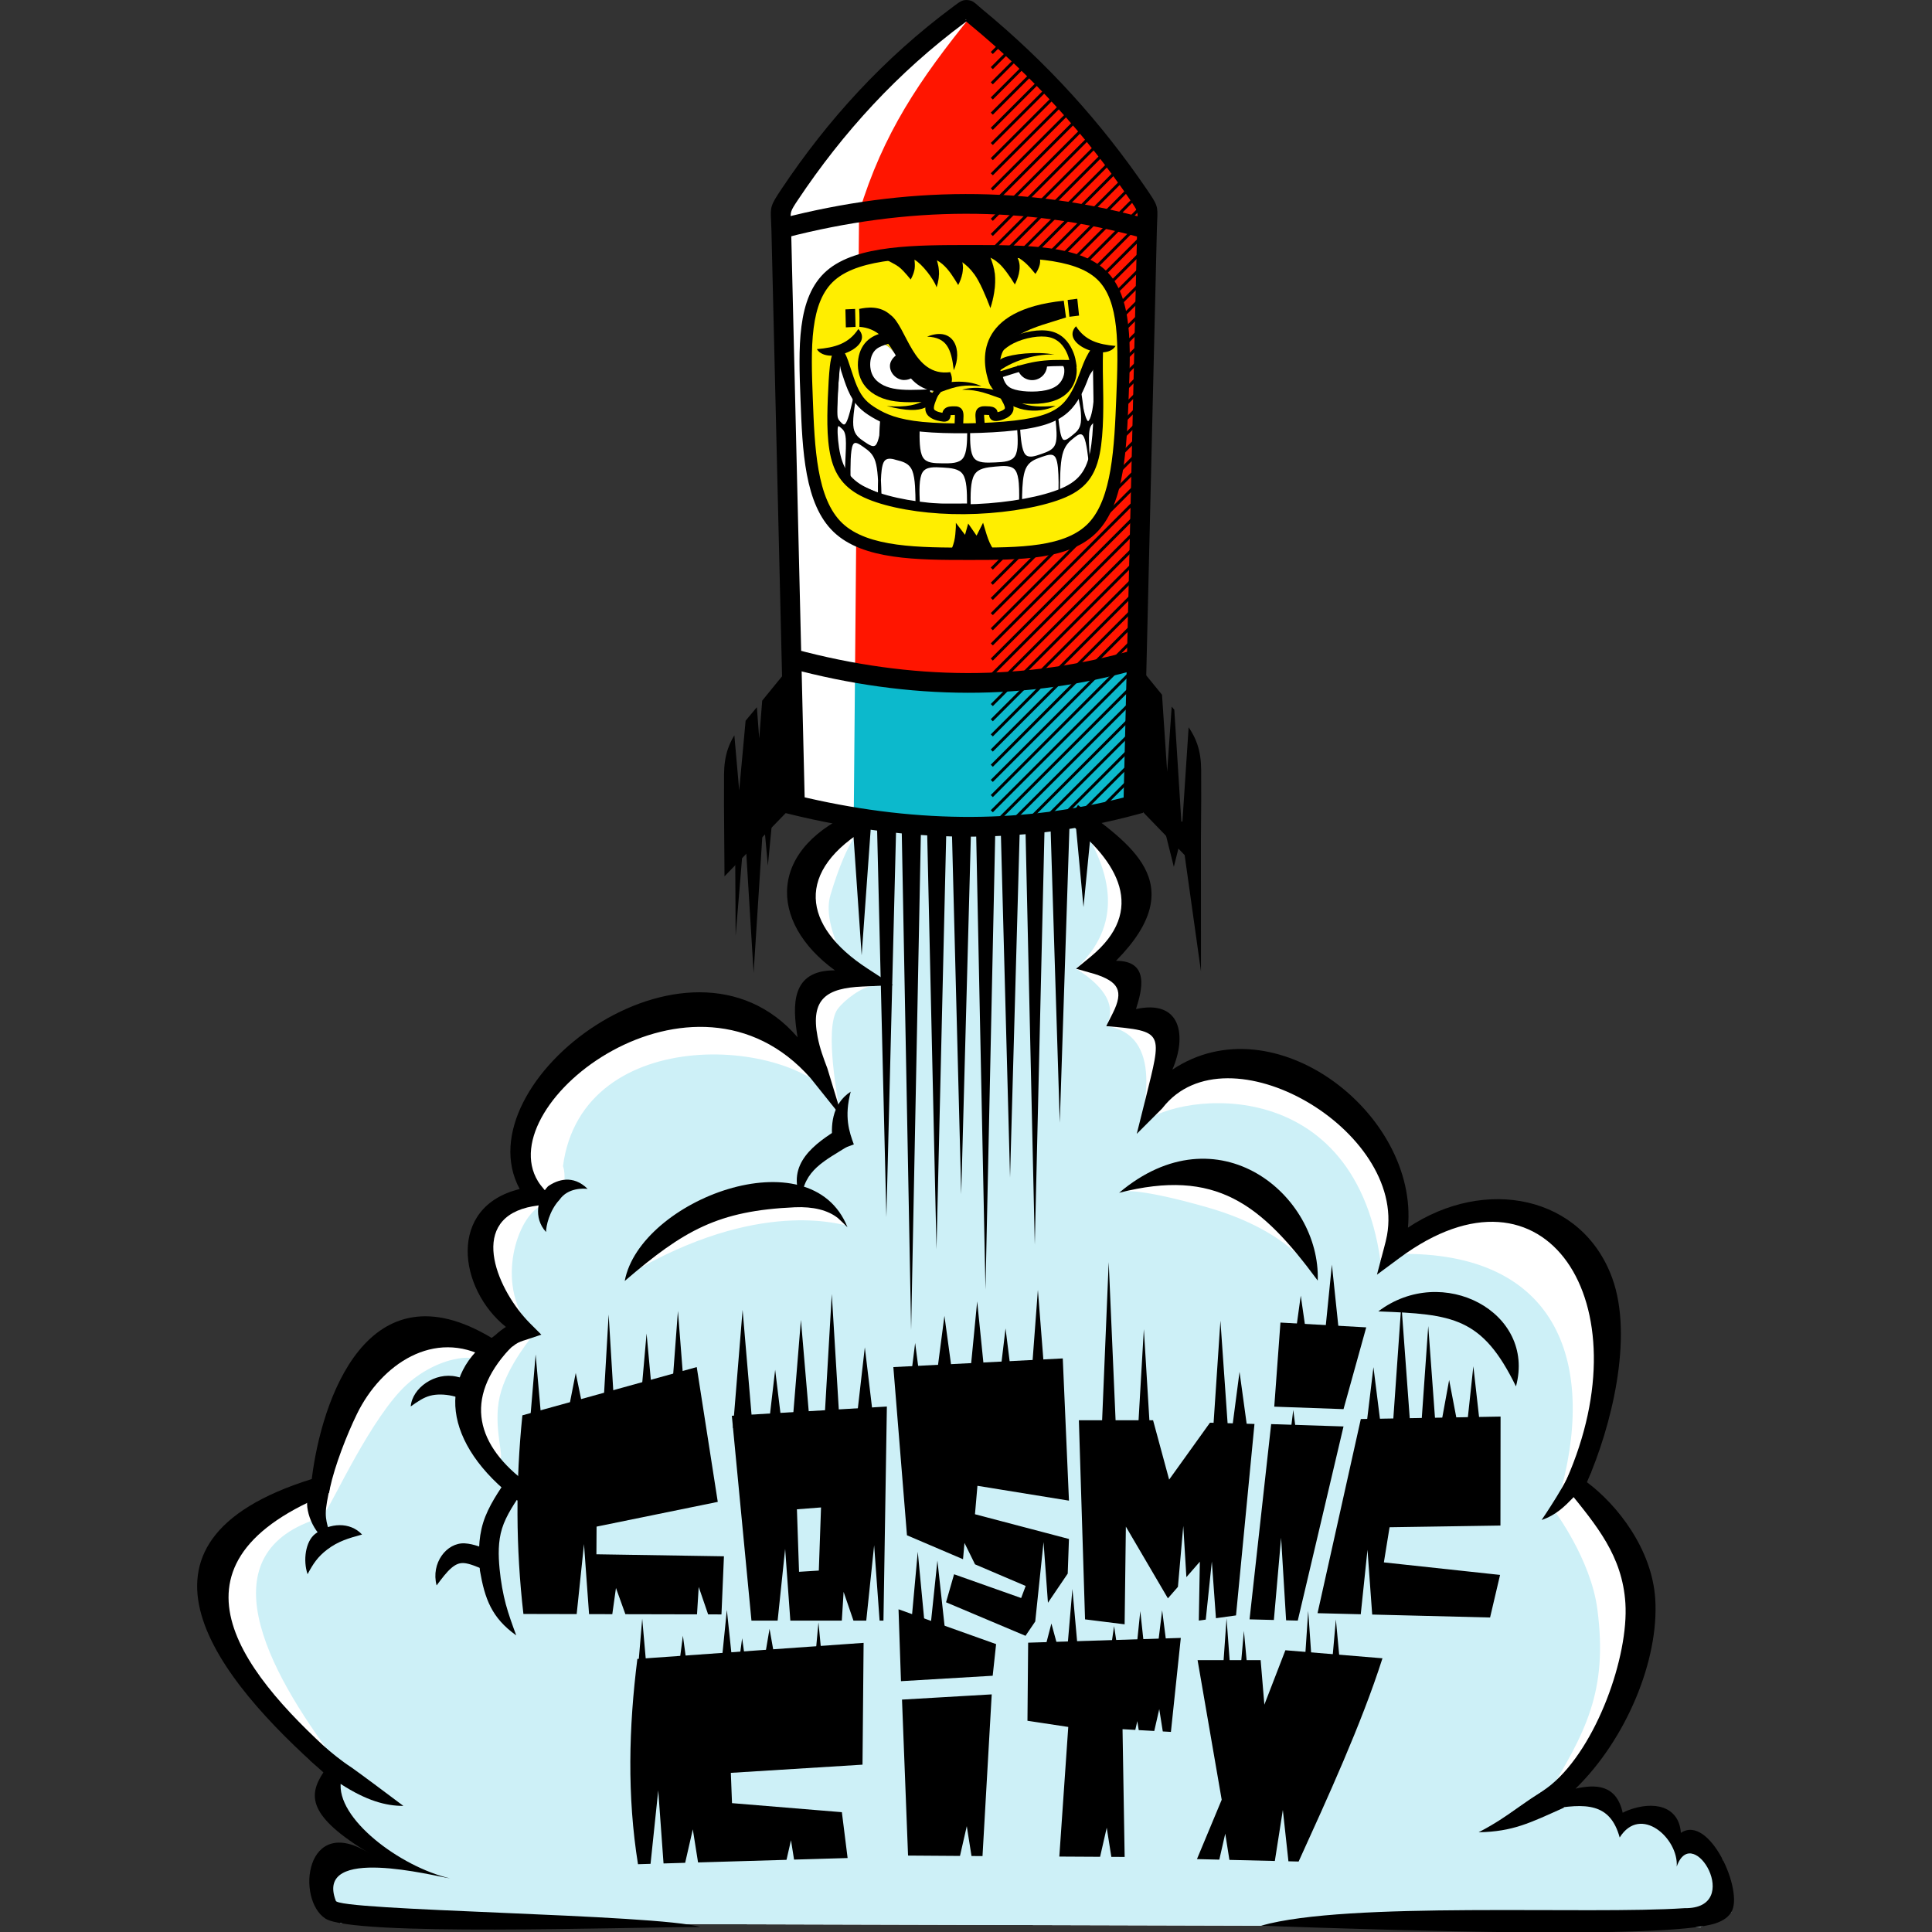 <?xml version="1.0" encoding="UTF-8"?> <svg xmlns="http://www.w3.org/2000/svg" xmlns:xlink="http://www.w3.org/1999/xlink" version="1.1" id="Слой_1" x="0px" y="0px" viewBox="0 0 14400 14400" style="enable-background:new 0 0 14400 14400;" xml:space="preserve"><rect x="0" y="0" width="14400" height="14400" fill="#333333" stroke="none"/> <style type="text/css"> .st0{fill-rule:evenodd;clip-rule:evenodd;fill:#FFFFFF;} .st1{fill-rule:evenodd;clip-rule:evenodd;fill:#CDF0F7;} .st2{fill-rule:evenodd;clip-rule:evenodd;} .st3{fill-rule:evenodd;clip-rule:evenodd;fill:#FF1500;} .st4{fill-rule:evenodd;clip-rule:evenodd;fill:#0CB9CC;} .st5{fill-rule:evenodd;clip-rule:evenodd;fill:#FFEE00;} .st6{fill-rule:evenodd;clip-rule:evenodd;fill:#FFFFFF;stroke:#000000;stroke-width:1.2;stroke-miterlimit:22.926;} .st7{fill-rule:evenodd;clip-rule:evenodd;stroke:#000000;stroke-width:0.567;stroke-miterlimit:22.926;} </style> <g> <path class="st0" d="M2539,14334.6l10135.1,27.4l229.5-108.6l-65.1-395.7l-228.9-42l-187.2-226.1l-256.4-49l-80.7,31.7 l-152.7-146.9l-408.9-28.8c376-384,751.5-892.2,669.8-1508.4c-49.4-372.8-454.1-765.7-454.1-765.6l-123.7,51.8 c444.5-734.8,529.7-2153.2-696.1-2127.8c-20.6,0.4-638,371.7-630.2,352.8c569.2-1379.2-1431.9-1851.1-1786.6-1011.2 c-3.2,7.5-0.2-10.7,10.3-44.2c260.9-830,88.4-720.3-267.8-696c74.8-140.8,320.4-464.9-225.1-428.1 c701.5-398,293.1-700.3,1.8-1125.2l-1113.7,27.8l-434.1-14.7c-39,43.2-334.2,90.3-466.7,535.4c-39.4,132.4,192.7,345.2,317.8,580.7 c158.4,8.1,263.3,121.9,179,125.7c-77.3,3.5-342.2-60.6-425.3,70.3c-111.9,176.3,177.5,829.5,169,812.3 c-409.2-831.6-2361.9-1036.1-2328.8,505.5c-16.9,57.1,56.9,130.2,21.5,159.6c-252.3,209.1-636.1,173.8-70.1,936l-238.7,289.1 c27-117.3-430.4-283.1-683.4-53.6c-262.8,238.3-513.8,947.5-562.9,1005.8c-1050.7,652-992.9,1063.3,165.2,2114.6l-89.3,259.2 l383.1,426.3l-368.7,23l-63.4,262.1L2539,14334.6z"></path> <path class="st1" d="M2539,14334.6l10135.1,27.4l229.5-108.6l-65.1-395.7l-228.9-42l-187.2-226.1l-256.4-49l-80.7,31.7 l-152.7-146.9l-408.9-28.8c292.5-482,463.5-788.5,381.8-1404.7c-49.4-372.8-321.6-734-321.6-734l31.9-83.6 c289-982.6,22.7-1853.7-1203-1828.2c-20.6,0.4-120.4,73.5-123.2,53.2C10081.1,7927.8,8684.9,8166,8503.1,8388.1 c-28.4,34.7,224-671.2-257.4-740.2c74.8-140.8,3.5-283.4-225.1-428.1c338.6-317.4,293.1-700.3,1.8-1125.2l-1113.7,27.8l-434.1-14.7 c-39,43.2-152.7,119.1-285.2,564.2c-39.4,132.4,11.3,316.4,136.3,551.9c158.4,8.1,263.3,121.9,179,125.7 c-77.3,3.5-209.6,101.7-261.1,171.1c-107.2,144.6,14.2,728.2,4.8,711.4c-278.9-499.4-1908.3-630.4-2052.3,459.4 c13.6,40.9,11.5,68.6,11.5,110.6c0,82.3-53.9,152-128.4,175.7c-171-1.5-372.5,462-196.7,809.2l94.4,157 c2.9,4.8-197.7,229.2-252.2,464.8c-52.7,227.5,40.2,467.2-1,467.2c-81.4,0-150.5-52.7-174.9-125.9c-60.3-87.6-12-472.1,40.7-558 c27-117.3-304.1-102.2-557.1,127.2c-262.8,238.3-554.7,884.2-603.8,942.4c-44.9,87.4-13.5,74.9-110,74.9 c-787.2,292.9-291.2,1176.6,232.6,1852.4l-89.3,259.2l383.1,426.3l-368.7,23l-63.4,262.1L2539,14334.6L2539,14334.6z M8384.8,8879.6c213.1-282.2,1303,9.1,1418.2,640c0,0-144.9-332.7-807.7-521.7C8498.4,8856.2,8384.8,8879.6,8384.8,8879.6 L8384.8,8879.6z M4829.1,9284c297.9-188,1209.5-500.5,1467.8-156.2c16.8,22.4-567.2-211.7-1523.2,321.2 C4656.2,9547.7,4742.3,9338.8,4829.1,9284z"></path> <g> <polygon class="st2" points="7974.1,6071.5 7899,8368.3 7827.2,6071.5 "></polygon> <polygon class="st2" points="7787.8,6072.3 7712.7,9276.8 7640.9,6072.3 "></polygon> <polygon class="st2" points="7603.4,6085.6 7528.3,8776.7 7456.5,6085.6 "></polygon> <polygon class="st2" points="7420.3,6099.1 7345.2,9611.7 7273.4,6099.1 "></polygon> <polygon class="st2" points="7239.5,6107 7164.4,8900.8 7092.6,6107 "></polygon> <polygon class="st2" points="7055.2,6107 6980.1,9311.6 6908.3,6107 "></polygon> <polygon class="st2" points="6866,6092.3 6791,9913 6719.1,6092.3 "></polygon> <polygon class="st2" points="6681.7,6072.3 6606.6,9071.5 6534.8,6072.3 "></polygon> <polygon class="st2" points="6497.4,6072.3 6422.3,7120.3 6350.5,6072.3 "></polygon> <polygon class="st2" points="8150.8,5997.3 8075.7,6760.7 8003.9,5997.3 "></polygon> </g> <path class="st3" d="M5884.6,1451.5c342.1-512.8,755.9-965.8,1262.2-1341.8c71.7-53.2,52.1-46.3,124.3,13.1 c481.5,396.1,881.4,840.2,1212.2,1324.8c85.8,125.6,69.4,105,65.8,256.9c-32.7,1372.7-65.4,2745.4-98.1,4118.1 c-1.4,59.5-2.8,119.1-4.2,178.7c-783.2,211-1598.8,211.6-2444.4,18.2c-25.7-5.9-51.4-11.9-77.2-18.2c-0.6-27.1-1.3-54.3-1.9-81.4 c-33.4-1403.7-66.9-2807.3-100.3-4211C5819.5,1559.7,5801.8,1575.7,5884.6,1451.5z"></path> <path class="st4" d="M5926,4931.4c434,116.7,862.6,176.7,1285.5,177.4c423,0.7,841.2-57.5,1254.3-177l40.9,1062.9 c-426.5,123.4-858.4,183.5-1295.2,182.8c-437-0.8-878.2-62.2-1323.5-182L5926,4931.4z"></path> <path class="st0" d="M5884.6,1451.5c342.1-512.8,755.9-965.8,1262.2-1341.8c71.7-53.2,52.1-46.3,124.3,13.1l-21.6-18.5 c-399,492.3-666.5,888.1-846.5,1478.3l-39.7,4507.8c-119.6-19.7-239.9-43.3-360.8-71c-25.7-5.9-51.4-11.9-77.2-18.2 c-0.6-27.1-1.3-54.3-1.9-81.4c-33.4-1403.7-66.9-2807.3-100.3-4211C5819.5,1559.7,5801.8,1575.7,5884.6,1451.5z"></path> <path class="st2" d="M5823.6,1410.6c173.3-259.8,364.7-504.4,576.7-731.4c212.3-227.4,445.6-437.6,702.6-628.3l-0.1-0.1l12.7-9.5 l0.1,0.2c41.1-30.8,59.9-44.8,99.1-40.7c32.7,3.4,47.7,16.8,75.2,41.4c7.2,6.4,16.1,14.3,27.9,24.1 c244,200.7,466.9,413.2,670.4,636.4c203.7,223.5,388.6,458.5,556,703.7c85.9,125.8,85.8,128.7,80.7,240.9 c-0.8,17.4-1.7,38-2.2,59.2l-98.1,4118.1l-4.2,178.7l-1.3,55.1l-53.1,14.3c-397.2,107-803.2,160.7-1217.5,163.1 c-413.5,2.4-834.3-46.4-1262.3-144.3c-19.9-4.6-32.8-7.5-38.9-9l-39.2-9.5l-54.8-13.3l-1.4-56.4l-1.9-81.4l-40-1679l-60.3-2532 c-0.5-22.4-1.6-44-2.5-62.2C5741.9,1542.3,5741.4,1533.8,5823.6,1410.6L5823.6,1410.6z M6508,779.4c-207,221.6-393.6,460-562.3,713 c-55,82.4-54.7,87.4-51.7,149.2c0.8,16.7,1.8,36.7,2.5,65.6l60.3,2532l40,1679l0.6,24.6l21.5,5 c417.6,95.5,827.4,143.2,1228.9,140.9c382.2-2.2,758-49.8,1127-144.5l2.9-123.2l98.1-4118.1c0.6-27.1,1.5-46.1,2.2-62.1 c2.9-64.6,3-66.2-55.3-151.6c-163.4-239.4-344-468.9-543.3-687.5c-199.6-219-417.4-426.7-654.8-622c-8.5-7-15.9-13.4-22.4-19.1 l-11.1,8.3h-0.3C6941.4,353.9,6714.6,558.2,6508,779.4L6508,779.4z M7194.4,146.9l0.6,0.8l0.3,0.2l1.5,0.9c5.4-0.8,11.8-0.8,3-1.7 c-1.5-0.1-2.6-0.2-3.5-0.3l-1,1.1l-0.8-1L7194.4,146.9L7194.4,146.9z M7195,147.7l-0.6-0.8C7194.1,147,7194.4,147.3,7195,147.7z"></path> <path class="st2" d="M8554.6,5047.7c32.1,38.9,59.2,72.4,86.4,106l20,24.7l38.3,573l33.9-484.6l19.4,23.4l56.4,895l50.4-764.3 c28.3,40.9,48.9,81.5,63.5,123.6c21.2,61.1,29.3,123.9,29.9,194c1.3,153.1,0,304.3-1.3,455.4c-0.5,56.3-1,112.7-1.3,168.1l-0.8,135 l-93.8-96.9l-398.6-412l-16-16.5l0.4-22.6l15.6-866.9l2.7-149.4L8554.6,5047.7z"></path> <path class="st2" d="M5708.2,5188.8c27.2-33.6,54.4-67.2,86.5-106.2l95-115.3l2.7,149.4l15.6,866.9l0.4,22.6l-16,16.5l-398.6,412 l-93.8,96.9l-0.8-135c-0.3-54.9-0.8-111-1.3-166.9c-1.3-151.5-2.6-303-1.3-456.5c0.6-70.1,8.7-132.9,29.9-194 c11.6-33.4,27-65.9,47-98.3l36.1,410.2l47.8-519.3c28.3-33.2,56.2-66.8,83.9-100.7l17.5,233.8l22.2-282.5L5708.2,5188.8z"></path> <path class="st2" d="M7384.6,274.4l30.5-30.5l15.4,15.4l-30.5,30.5L7384.6,274.4L7384.6,274.4z M7384.6,4230.4l1123.3-1123.3 l15.4,15.4L7400,4245.8L7384.6,4230.4L7384.6,4230.4z M8298.6,6029.2l143.1-143.1l15.4,15.4L8314,6044.6L8298.6,6029.2 L8298.6,6029.2z M8153.8,6061l15.4,15.4l290.7-290.7l-15.4-15.4L8153.8,6061L8153.8,6061z M8014.8,6086.9l15.4,15.4l432.5-432.4 l-15.4-15.4L8014.8,6086.9L8014.8,6086.9z M7880.8,6107.9l15.4,15.4l569.2-569.2l-15.4-15.4L7880.8,6107.9L7880.8,6107.9z M7751.3,6124.3l15.4,15.4l701.4-701.4l-15.4-15.4L7751.3,6124.3L7751.3,6124.3z M7625.8,6136.9l15.4,15.4l829.7-829.7l-15.4-15.4 L7625.8,6136.9L7625.8,6136.9z M7503.8,6145.8l15.4,15.4l954.4-954.4l-15.4-15.4L7503.8,6145.8L7503.8,6145.8z M7385.1,6151.4 l15.4,15.4l1075.9-1075.9l-15.4-15.4L7385.1,6151.4L7385.1,6151.4z M7384.6,6038.9l15.4,15.4l1079.2-1079.2l-15.4-15.4 L7384.6,6038.9L7384.6,6038.9z M7384.6,5925.9l15.4,15.4l1081.9-1081.9l-15.4-15.4L7384.6,5925.9L7384.6,5925.9z M7384.6,5812.9 l1084.7-1084.7l15.4,15.4L7400,5828.2L7384.6,5812.9L7384.6,5812.9z M7384.6,5699.8L8472,4612.4l15.4,15.4L7400,5715.2 L7384.6,5699.8L7384.6,5699.8z M7384.6,5586.8l1090.2-1090.2l15.4,15.4L7400,5602.2L7384.6,5586.8L7384.6,5586.8z M7384.6,5473.8 l1092.9-1093l15.4,15.4L7400,5489.2L7384.6,5473.8L7384.6,5473.8z M7384.6,5360.7L8480.3,4265l15.4,15.4L7400,5376.1L7384.6,5360.7 L7384.6,5360.7z M7384.6,5247.7l15.4,15.4l1098.5-1098.5l-15.4-15.4L7384.6,5247.7L7384.6,5247.7z M7384.6,5134.7l15.4,15.4 l1101.2-1101.2l-15.4-15.4L7384.6,5134.7L7384.6,5134.7z M7384.6,5021.6l15.4,15.4l1104-1104l-15.4-15.4L7384.6,5021.6 L7384.6,5021.6z M7384.6,4908.6l15.4,15.4l1106.7-1106.7l-15.4-15.4L7384.6,4908.6L7384.6,4908.6z M7384.6,4795.6l15.4,15.4 l1109.5-1109.5l-15.4-15.4L7384.6,4795.6L7384.6,4795.6z M7384.6,4682.5l15.4,15.4l1112.2-1112.2l-15.4-15.4L7384.6,4682.5 L7384.6,4682.5z M7384.6,4569.5l15.4,15.4l1115-1115l-15.4-15.4L7384.6,4569.5L7384.6,4569.5z M7384.6,4456.5l15.4,15.4 l1117.8-1117.8l-15.4-15.4L7384.6,4456.5L7384.6,4456.5z M7384.6,4343.5l15.4,15.4l1120.5-1120.5l-15.4-15.4L7384.6,4343.5 L7384.6,4343.5z M7384.6,4117.4l15.4,15.4l1126-1126l-15.4-15.4L7384.6,4117.4L7384.6,4117.4z M7384.6,4004.4l15.4,15.4 L8528.8,2891l-15.4-15.4L7384.6,4004.4L7384.6,4004.4z M7384.6,3891.3l15.4,15.4l1131.6-1131.6l-15.4-15.4L7384.6,3891.3 L7384.6,3891.3z M7384.6,3778.3l15.4,15.4l1134.3-1134.3l-15.4-15.4L7384.6,3778.3L7384.6,3778.3z M7384.6,3665.3l15.4,15.4 l1137.1-1137.1l-15.4-15.4L7384.6,3665.3L7384.6,3665.3z M7384.6,3552.2l15.4,15.4l1139.8-1139.8l-15.4-15.4L7384.6,3552.2 L7384.6,3552.2z M7384.6,3439.2l15.4,15.4L8542.6,2312l-15.4-15.4L7384.6,3439.2L7384.6,3439.2z M7384.6,3326.2l15.4,15.4 l1145.3-1145.3l-15.4-15.4L7384.6,3326.2L7384.6,3326.2z M7384.6,3213.2l15.4,15.4l1148.1-1148.1l-15.4-15.4L7384.6,3213.2 L7384.6,3213.2z M7384.6,3100.1l15.4,15.4l1150.9-1150.9l-15.4-15.4L7384.6,3100.1L7384.6,3100.1z M7384.6,2987.1l1153.6-1153.6 l15.4,15.4L7400,3002.5L7384.6,2987.1L7384.6,2987.1z M7384.6,2874.1L8541,1717.7l15.4,15.4L7400,2889.4L7384.6,2874.1 L7384.6,2874.1z M7384.6,2761L8545,1600.6l15.4,15.4L7400,2776.4L7384.6,2761L7384.6,2761z M7384.6,2648L8522,1510.6l15.4,15.4 L7400,2663.4L7384.6,2648L7384.6,2648z M7384.6,2535l1092.7-1092.7l15.4,15.4L7400,2550.4L7384.6,2535L7384.6,2535z M7384.6,2421.9 l1046.4-1046.4l15.4,15.4L7400,2437.3L7384.6,2421.9L7384.6,2421.9z M7384.6,2308.9l999.5-999.5l15.4,15.4L7400,2324.3 L7384.6,2308.9L7384.6,2308.9z M7384.6,2195.9l951.8-951.8l15.4,15.4L7400,2211.3L7384.6,2195.9L7384.6,2195.9z M7384.6,2082.8 l903.4-903.4l15.4,15.4L7400,2098.2L7384.6,2082.8L7384.6,2082.8z M7384.6,1969.8l854.3-854.3l15.4,15.4L7400,1985.2L7384.6,1969.8 L7384.6,1969.8z M7384.6,1856.8l15.4,15.4l804.4-804.4l-15.4-15.4L7384.6,1856.8L7384.6,1856.8z M7384.6,1743.8l15.4,15.4 l753.8-753.8l-15.4-15.4L7384.6,1743.8L7384.6,1743.8z M7384.6,1630.7l15.4,15.4l702.5-702.5l-15.4-15.4L7384.6,1630.7 L7384.6,1630.7z M7384.6,1517.7l15.4,15.4l650.5-650.5l-15.4-15.4L7384.6,1517.7L7384.6,1517.7z M7384.6,1404.7l15.4,15.4 l597.7-597.7l-15.4-15.4L7384.6,1404.7L7384.6,1404.7z M7384.6,1291.6l15.4,15.4l544.2-544.2l-15.4-15.4L7384.6,1291.6 L7384.6,1291.6z M7384.6,1178.6l15.4,15.4l490-490l-15.4-15.4L7384.6,1178.6L7384.6,1178.6z M7384.6,1065.6l435-435l15.4,15.4 l-435,435L7384.6,1065.6L7384.6,1065.6z M7384.6,952.5L7764,573.2l15.4,15.4L7400,967.9L7384.6,952.5L7384.6,952.5z M7384.6,839.5 l323-323l15.4,15.4l-323,323L7384.6,839.5L7384.6,839.5z M7384.6,726.5l265.9-265.9l15.4,15.4L7400,741.9L7384.6,726.5 L7384.6,726.5z M7384.6,613.4l15.4,15.4l208.1-208.1l-15.4-15.4L7384.6,613.4L7384.6,613.4z M7384.6,500.4l15.4,15.4l149.6-149.6 l-15.4-15.4L7384.6,500.4L7384.6,500.4z M7384.6,387.4L7475,297l15.4,15.4l-90.4,90.4L7384.6,387.4z"></path> <path class="st5" d="M6191.8,2053.1c207.5-180.7,636-180.7,1042.5-180.7c406.5,0,791,0,976.2,177.4c185.2,177.4,171,532.2,156,908 c-15,375.9-30.9,772.8-218.5,971.3c-187.7,198.5-547.1,198.5-924.5,198.5c-377.3,0-772.5,0-977.5-195.1 c-205-195.1-219.7-585.4-233.8-961.3C5998,2595.2,5984.3,2233.8,6191.8,2053.1z"></path> <path class="st2" d="M6161.6,2018.3c111.7-97.3,279-145.5,471.3-169.1c186.8-22.9,396.9-22.9,601.5-22.9 c415.9,0,809.3,0,1008,190.4c101.6,97.3,148.1,239.8,166.9,407.7c18.1,160.8,10.7,345.4,3.1,535.3c-7.6,189.7-15.4,384.8-45,558.1 c-30.7,179.2-84.9,336.1-185.9,442.9c-101.9,107.8-247.6,161.3-417.6,187.5c-165.1,25.5-350.5,25.5-540.4,25.5 c-386.2,0-790.8,0-1009.2-207.9c-218.5-208-233.5-607.9-248-993c-7.2-189.7-14.2-375.9,7.1-539.6 C5995.4,2262.6,6048.1,2117.1,6161.6,2018.3L6161.6,2018.3z M6644,1940.7c-175.5,21.6-326.2,63.7-422,147.1 c-94,81.9-138.3,207.6-157.6,356.9c-20.2,156.1-13.4,338.7-6.3,524.8c13.8,366.6,28.2,747.3,219.6,929.6 c191.5,182.4,577.4,182.4,945.8,182.4c187.5,0,370.5,0,526.3-24.1c151-23.3,278.9-69.1,364.6-159.8 c86.7-91.7,134.2-232.5,162.1-395.4c28.9-168.8,36.5-360.1,44-546.2c7.4-186,14.6-366.7-2.8-521.6 c-16.6-147.8-55.6-271.4-139.2-351.5c-171.6-164.4-547.2-164.4-944.3-164.4C7032.4,1918.4,6824.9,1918.4,6644,1940.7z"></path> <path class="st2" d="M5926,4839.2c434,116.7,862.6,176.7,1285.5,177.4c423,0.7,841.2-57.5,1254.3-177l40.9,141.1 c-426.5,123.4-858.4,183.5-1295.2,182.8c-437-0.8-878.2-62.2-1323.5-182L5926,4839.2z"></path> <path class="st2" d="M5822.1,1628.3c462.8-119.8,920.9-181.3,1374.2-182c453.5-0.8,901.8,59.3,1344.4,182.5l-39.2,141.7 c-430-119.7-865.1-178-1305.2-177.3c-440.4,0.7-886.2,60.7-1337.3,177.4L5822.1,1628.3z"></path> <path class="st2" d="M5377.4,12032.9l18.4-433.2l-950.5-15l1.2-206.2l903.3-184.4l-156.7-1004.7l-1299.6,359.7 c-50.5,493.5-49.3,986.9,7.7,1480.4l397,0.9l54.5-521.7l37.8,521.9l173.2,0.4l27.3-195.3l70.2,195.5l533.9,1.2l12.7-204.3 l70.1,204.5L5377.4,12032.9L5377.4,12032.9z M8926.1,12373.9l179.7,1040.4l-184.4,442.4l166.6,4l44.3-193.9l31,195.7l338.6,8.1 l59.7-380.3l41.6,382.7l76,1.8c214.6-472.1,467.9-1023.5,624.9-1514.9l-723.6-59.9l-156.7,405.6l-27.7-331.8H8926.1L8926.1,12373.9 z M6317.6,13848.7c-14.3-113.9-28.5-227.8-42.8-341.7l-818.8-67.4l-8.8-225.8l981.4-61l8.2-907.9 c-562.1,39.9-1124.1,79.9-1686.2,119.8c-64.3,510-77.1,1020,4.6,1530.1l93.6-2.8l57.3-547.6l39.5,544.7l161.2-4.8l57-249.5 l39.1,246.7l659.3-19.4l33.4-146.2l22.9,144.5L6317.6,13848.7L6317.6,13848.7z M6768.1,13830.3l-45.1-1162.5l668.7-38.9 l-68.7,1205.3l-82-0.6l-35.2-222.5l-50.7,221.9L6768.1,13830.3L6768.1,13830.3z M6715.3,12530.5l-18.2-535.8l727.3,259.5 L7399,12490L6715.3,12530.5L6715.3,12530.5z M7658.1,12825.6l5.1-582l1137.8-35.5l-73.7,700.5l-60.6-3.4l-26.3-166.4l-37.2,162.9 l-115.8-6.5l-10.6-66.8l-14.9,65.3l-95.2-5.3l15.8,952.2l-99.2-0.6l-34.4-217.2l-49.5,216.7l-303.8-1.7l66.6-966.1L7658.1,12825.6 L7658.1,12825.6z M10142.8,10576.6l-322.6,1447.1l322,8.1l50.3-480.8l35,482.9l878.6,22l74.5-317.4l-866-93.4l42.4-261.9 l826.4-12.7l1-812.4L10142.8,10576.6L10142.8,10576.6z M9474.5,10614.5l539.3,17.4l-341,1447.1l-86.9-2.2l-37.4-615.2l-53.8,612.8 l-181.3-4.7L9474.5,10614.5L9474.5,10614.5z M9497.6,10484.4l46.1-626.8l639.4,35.8l-169.3,609.5L9497.6,10484.4L9497.6,10484.4z M8087.3,12069.8l295,36.9l9.2-728.2l313.4,534.6l74.6-85.6l39.9-454.2l23.2,381.8l100.3-115.1l-7.6,438.9l51.7-7.2l45.3-433.3 l30.6,422.7l149.6-20.8l137.6-1427l-331.8-9.2l-304.2,424l-119.8-442.4h-553L8087.3,12069.8L8087.3,12069.8z M6760,11443 l417.8,178.5l10.9-121.5l78.6,159.7l377.5,161.2l-33.7,89.8l-500-177l-59.8,208.8l592.3,249.9l72.5-106.8l61.9-592l32.8,452.4 l147.4-217.3l9.2-258.1l-700.5-184.3l18.4-212l682.1,110.6l-46.1-1060l-1262.8,64.5L6760,11443L6760,11443z M5600.9,12079 l-146.2-1526.7l1155.5-68.8l-25.4,1595.5H6556l-40.7-561.7l-58.7,561.7h-95.5l-73.4-214l-13.3,214h-383.7l-38.7-534.5L5796,12079 H5600.9L5600.9,12079z M6103,11706.1l16.5-470.5l-179.7,13.8l15.8,465.9L6103,11706.1z"></path> <g> <path class="st2" d="M8034.8,6000.1l4.1,3.2c364.4,280.4,855.7,574.6,279.1,1158.1c252.9-0.3,193.5,218.8,149.1,359.6 c336.8-73.9,380.3,200.9,270.8,451.8c759.4-508.1,1837.2,331.3,1756,1177.5c576.9-385,1299.3-238.9,1522.9,376.4 c160.8,442.5-9,1112.7-188.7,1520.8c227.2,169.6,485.5,498.9,509.2,870.7c28.9,454.9-216.2,1044.9-594.1,1413.3 c147.8-32.7,304.1-33.6,351.4,179.9c13-6.9,26.1-13.2,39.7-18.4c190.4-72.6,379-33.8,394.1,168 c212.8-142.6,471.8,436.2,375.3,592.2c-19.7,31.8-55.1,61.4-114.7,81.3l-0.9,0.3l-4.5,1.5l-0.3,0.3 c-382.8,120.9-2539.1,43.2-3000.9,29.7c-139.7-4.1-261.6-8.7-383.5-13.2c646.6-184.1,2439.4-81.6,3157.8-130.8 c443.9,6.7,59.9-650.5-59.4-310.2c14.6-210.1-269.8-464-425.1-216.5c-70.9-258.1-250.7-258.8-532.1-207.6l-285.5,29.6l236.2-163.2 c23.9-16.5,47.8-33,74.4-55.3c336.3-281.1,574.7-953.7,549.5-1349.9c-22.4-352.7-214.9-579.2-429.1-843.9l-28.4-35.1l18.1-40.9 c581.1-1316.2-152.8-2461.5-1243.8-1653.4l-168.5,124.8l53.6-202.6c7.8-29.4,15.5-58.7,21.3-90.4 c143.2-785.6-1193-1561.8-1671.2-951.7l-4.2,5.3l-1.6,1.6l-188.1,188.1l64.5-258.1l0.1,0c122.9-501.2,146.6-506.7-291.7-544.8 l48.5-96.9c83.2-166.5,43.6-234.8-138.7-292.8l-0.1,0.2l-134.8-38.5l108.2-89.1c420.8-346.6,206.8-713.6-175.8-1007.9l-4.1-3.1 l44.2-57.3L8034.8,6000.1z"></path> <path class="st2" d="M6481.8,6161.7c-564.6,328.5-501,741.1-17.6,1056.3l191.3,124.7l-228.1,10.4 c-262.8,11.9-388.9,88.7-333.5,375.4c16.6,86.1,44.7,160.2,72.7,234.2l112.2,369.7L6042.5,8037 c-869.6-989.7-2390.4,182.1-2032.8,767.4c13.8,22.6,29.7,41.5,45.5,60.3l84.3,100.2l-129.5,19.9c-27.5,4.2-55.1,8.5-80.4,14.9 c-444.7,111.9-214.3,628.5,21.1,863.9l84.2,84.2l-115.3,38.6c-25.6,7.7-51.2,15.4-78.3,33.5v0.3c-32.8,21.8-73.2,59.4-113.7,97 l-52.1,48.4l-43.2-43.2c-397.9-221.9-791.5,47.2-971.4,415.6c-75.9,155.4-165.6,385.7-201.6,553.5l0.1,0l-7,35.1l-37.1,18.5 c-1278.5,534.9-585,1359,140.3,1996.7l52.1,45.8l-42.6,54.7c-8.6,11.1-17.3,22.2-23.9,35.2h-0.3c-41,275,442.1,636.8,813,722.8 c-114.6-15.7-1009.8-251.3-851.5,165.7c-12.2,76.6,2408.1,100.4,2716.7,197c-565.8,0-2584.8,71.1-2793.4-62.8 c-221.1-142.1-151.8-788.7,327.1-487c-460-276.7-455.5-430.8-342.8-602.4l-0.2-0.1l0.3-0.6 c-784.3-691.2-1610.6-1710.7-86.5-2186.2c71.7-586.9,414.6-1611.3,1342.9-1050.7c32.2-29.3,63.8-56.4,93-75.9l0.1,0.2l11.3-7.3 c-353.5-282.6-440.7-895.2,102.5-1027.9c-431.8-798.8,1255-2078.7,2071.4-1130.9c-40.2-241.6-49.3-501.2,278.3-498.9 c-497.5-360.7-510-916.8,185-1198.2L6481.8,6161.7z"></path> <path class="st2" d="M6335.8,8533.4L6335.8,8533.4l-1.8,0.9c-190.5,120.3-342.3,183.7-361.6,408.2 c-121.3-271,110.3-423.4,281.6-531.6l-0.1-0.2l0.1-0.1l0.1,0.2l1.5-1l36.8,58.4L6335.8,8533.4z"></path> <path class="st2" d="M6316.8,9147.6c-24.1-24.1-48.2-48.2-71.2-68.5c-74.3-59.2-183.6-86.9-322-80.8 c-572.6,25.6-825.9,170.9-1267.3,549.3C4768.9,8944.1,6043.3,8458.7,6316.8,9147.6z"></path> <path class="st2" d="M6340.7,8136.5c-50.2,189.4-10.5,300.5,23.3,393.4l-138.3,50.1c-6.8-18.8-13.7-37.7-19-61.6 C6191.4,8401.6,6194.8,8231.6,6340.7,8136.5z"></path> <path class="st2" d="M9821.6,9544.8c-423.1-572.9-758.9-838.6-1480.5-654.4C9077.6,8268.2,9843.7,8907,9821.6,9544.8z"></path> <path class="st2" d="M11299.2,10333l-0.6-0.6c-251.2-514.5-468.5-537-1023.8-557.9h-1.7l-0.2,0 C10750.2,9412.2,11449.1,9779.5,11299.2,10333z"></path> <path class="st2" d="M3806.3,10044.4l-2.8,4.2l-4.7,5.1c-346.2,371.8-250.9,723.1,140.5,1008.5l0.2-0.2l-0.1,0.3l2.4,1.8 l-42.7,58.6l-41.4,62.1l-2.3-2c-557.8-421.2-609-934.4-164.3-1229.2l53.7,50L3806.3,10044.4z"></path> <path class="st2" d="M3912.3,11090.9c-36,52.1-72,104.1-101.6,154.1c-28.8,48.7-53.2,97.6-68.6,147 c-15.3,48.9-22.2,99.5-24.2,149.2c-2.1,51.9,1.1,103.5,5.7,152c4.6,47.9,10.9,94,18.9,138.9c8.1,45.4,17.2,86.4,27.3,124.1 c20.7,77.1,49.3,155.1,77.9,233c-184.4-131.8-234-273.2-270.4-481.7c-5.2-54.2-8.7-112.3-6.3-172c2.5-61.9,11.2-125.2,30.5-187.1 c19.2-61.5,48.5-120.6,82.8-178.5c33.5-56.6,70.3-109.7,107-162.9L3912.3,11090.9z"></path> <path class="st2" d="M2698.7,11437.5c-98.1,26.8-178,49.4-260.3,112.2c-70.6,54-104.2,105.2-145.8,183.2v0.3l-0.1,0.1 c-35-102.5-15.9-244.5,56.6-300.5C2458.9,11348.9,2609,11341.5,2698.7,11437.5z"></path> <path class="st2" d="M2458,11090c-7.9,36.7-15.7,73.4-20.9,104.2c-5.3,31.3-8.9,60.6-9,85.6l0.1,0.3 c-0.3,44.1,10.3,81.8,18.8,112.3l0.1,0.3l3,10.9l0.1,0.3c11.2,40.9,16.8,68.8,22.4,96.7c-121.3-38.6-201.3-228.5-180.5-330.8 c6.5-38.6,14.2-74.6,22-110.6L2458,11090z"></path> <path class="st2" d="M3522.7,10462.4c-25.5-12.1-51.1-24.2-75.9-34.2c-24.5-9.9-49.8-18.4-76.4-24.3c-28.2-6.2-58.8-9.9-89.1-10 c-26,0-51.9,2.8-75.9,9.2c-24.6,6.6-47.6,17.4-69.9,30.3c-24.2,14-49.2,31.7-74.2,49.4c11.4-137.9,180.2-258,340.7-222.4 c36.4,8.1,68.9,18.9,99.5,31.2c30.2,12.1,57.1,24.9,84,37.6L3522.7,10462.4z"></path> <path class="st2" d="M3677,11569.4l-33.1,66.4l-28.5,67c-58.6-25.1-117.2-50.2-159.5-52.6c-16.6-0.9-31.7,1.8-45.5,7.3 c-15.4,6.1-30.5,16.1-45.5,28.9c-35.7,30.4-70,76.1-104.2,121.8l-4.3,5.8l-2.3,2.3c-43.7-165.9,75.2-320.5,210-313 c68.3,3.8,138.7,34,209.1,64.1L3677,11569.4z"></path> <path class="st2" d="M4084.2,8842.3c70.4-49.7,187-89.1,295.8,19.2c-30-4.4-147.5-9.3-209.2,80.1c-77.6,83-101.2,200-100.9,241.2 C3973.1,9077.5,4006,8925.3,4084.2,8842.3z"></path> <path class="st2" d="M11861.1,10970.6c-38.1,65.4-76.3,130.7-137.9,194.2c-60.2,62-125.5,128.1-232.9,164.3 c0-0.1,211.9-308.8,243.5-432.8L11861.1,10970.6z"></path> <path class="st2" d="M11657,13473.1c-257.1,115.4-379.6,178.2-636.3,183.7c255.8-132,364.2-260,578.8-356.3L11657,13473.1z"></path> <path class="st2" d="M2405.5,13008.8l0.3,0.2c68.4,57.3,136.9,114.6,214.5,164.9c76.1,54.1,244,179.2,386.2,286.1 c-131,0.8-276.6-39.9-466.3-162.8c-86.5-56.1-157.7-115.7-228.9-175.2l-0.3-0.2L2405.5,13008.8z"></path> </g> <path class="st0" d="M7398.1,2805.7c-5,24.1-10,48.2,18.8,73.3c28.8,25.1,91.4,51.3,172.3,61.7c80.9,10.5,180.1,5.3,247.8-13.2 c67.7-18.5,103.9-50.2,126-79.2c22.1-28.9,30.2-55.1,29.9-78.3c-0.3-23.2-9.1-43.5-17.8-63.9c-82.3-1.3-164.5-2.6-252.4,12.4 c-87.9,15-181.3,46.3-236.3,63.5C7431.3,2799.4,7414.7,2802.6,7398.1,2805.7z"></path> <path class="st2" d="M7376.3,2798.6l5.3-15.9h14.6c15.2-2.9,32.2-6.5,83.1-22.4l20.1-6.4c56.5-17.9,139.7-44.3,219.3-57.9 c89.5-15.3,172.8-14,256.1-12.7l0.2-0.1h15.1l6,14c4.5,10.6,9.1,21.1,12.8,33c3.9,12.3,6.6,25.3,6.8,39.7 c0.2,14.3-2.2,29.3-7.9,45.1c-5.5,15.2-14.2,31-26.7,47.4c-12.4,16.1-28.6,33.1-51.2,48.6c-22.1,15.1-50.4,28.8-87,38.8 c-35.4,9.7-78.8,15.9-123.6,18.2c-44.6,2.4-91.2,1-133.1-4.4c-39.9-5.2-75.7-14-105.6-24.7c-34.5-12.4-61.7-27.5-78.9-42.5 c-38.9-33.9-32.5-64.5-26.2-95.1l0.2-1.2L7376.3,2798.6L7376.3,2798.6z M7418,2825.2c-1.3,12.5,0.6,24.8,14,36.5 c13.1,11.5,35.2,23.5,64.2,33.8c26.9,9.6,59.4,17.7,95.9,22.4c39.1,5.1,82.8,6.3,125,4.1c41.8-2.2,81.7-7.9,113.9-16.6 c31-8.5,54.7-19.9,73.1-32.5c17.9-12.3,30.9-25.7,40.6-38.5c9.6-12.6,16.1-24.3,20-35.2c3.8-10.3,5.3-20,5.2-28.9 c-0.1-8.8-2-17.6-4.8-26.4c-1.5-4.9-3.4-10-5.5-15.1c-76.1-1.1-152.4-1.4-233.1,12.4c-76.2,13-157.8,38.9-213.2,56.5l-20.1,6.3 C7452.9,2816.7,7432.6,2822,7418,2825.2z"></path> <path class="st6" d="M6966.1,2911.1c-33.6,13.1-79.3,28.4-141.3,32.4c-62,3.9-140.3-3.5-201.8-18.4 c-61.5-14.9-106.3-37.3-137.4-76.7c-31.1-39.4-48.7-96-33.8-155.6c14.9-59.7,62.3-122.4,108.3-129.6c46.1-7.2,90.8,41.3,131.8,97.2 c41,55.9,78.3,119.3,117.4,158.5c39.2,39.2,80.2,54.1,119.3,59.7c39.2,5.6,76.4,1.9,84.4,5.4 C7021.1,2887.3,6999.7,2898,6966.1,2911.1z"></path> <path class="st2" d="M7023.5,2910.2c-29,6.5-39.3,8.7-76.4,1.9c-30.6-5.6-62.8-17.1-94.6-37.2c-173.5-109.6-191.4-421.4-447-438.8 c1-40.2,1.3-88.2-1.7-133.5c56.6-11.9,154.1-26.9,232.9,44.3c122.8,88.1,166.1,465,446,426.8 C7122.8,2869,7056.4,2902.3,7023.5,2910.2L7023.5,2910.2z M6304.5,2440l-3.3-134l72.3-3.4l3.3,134L6304.5,2440z"></path> <path class="st2" d="M6249.8,2630.4c24-0.9,60.2,159.4,103.3,260.7c43.1,101.3,93.2,143.5,164,186c70.7,42.5,162.1,85.2,355.6,104 c193.5,18.8,489.1,13.8,694.1-10c205-23.8,319.4-66.4,395.4-152.1c76.1-85.7,113.9-214.4,146.7-294.8 c32.9-80.4,60.8-112.4,70.7-118.8c9.9-6.4,1.9,12.9,3.8,162.1c1.9,149.2,13.8,428.4-22.5,608.3 c-36.3,179.9-120.6,260.5-293.4,320.1c-172.7,59.5-433.8,97.9-681.4,99.8c-247.6,1.9-481.6-32.8-644.3-87.3 c-162.7-54.5-254-128.9-298.7-257.7c-44.7-128.8-42.9-312-36.1-484.6C6214,2793.4,6225.8,2631.3,6249.8,2630.4z"></path> <path class="st2" d="M7803.5,2709.2c7.5,65.9-43.7,124.1-110.5,124.1c-60.1,0-109.1-47.7-111.1-107.4h150.3 c11.5,0,21.7-2.2,30.9-6.5C7776.6,2717.4,7791.3,2715.3,7803.5,2709.2z"></path> <path class="st2" d="M6738.4,2621.7c33.3,0,16.7,1,24.6,2.9c-0.2,14.7,1.7,24.1,9.2,36.6c3.1,11.6,12.8,28.7,20.8,35.9 c2.5,2.4,4.9,5.2,7.5,7.5c1.6,2.6,3.5,5.1,5.6,7.4l2,4.4c1.1,19.6,13.2,36.2,30.3,43.8c-13.9,41.9-47.6,72.2-100,72.2 c-52.4,0-105.3-47.2-105.3-105.3C6633.1,2668.8,6705.1,2621.7,6738.4,2621.7z"></path> <path class="st2" d="M6088.3,2602.2c134.9-11.3,237.5-40.6,309.2-149.9C6525.7,2585.3,6166.5,2728.9,6088.3,2602.2z"></path> <path class="st2" d="M8314.9,2578.4c-128.7-11.1-226.6-39.8-295.1-146.7C7897.7,2561.9,8240.3,2702.4,8314.9,2578.4z"></path> <path class="st2" d="M7424.6,2852.9L7424.6,2852.9l1.4,1.7c126.1,151.4,218.8,190.8,441,169.9c-122.9,62.8-345.3,60.5-477.7-139.4 l18-14.9L7424.6,2852.9z"></path> <path class="st2" d="M7020.3,2912c-87.9,109.4-110.8,189.6-411.2,114.5c298.9,24.4,330.7-93.9,374.6-145.4L7020.3,2912z"></path> <path class="st2" d="M7108.9,2759.4c-18.5-159.5-51.3-244.6-198.6-250.3C7112.8,2427.8,7175.7,2613.2,7108.9,2759.4z"></path> <path class="st2" d="M7970.9,2361.1l-13.2-125.4l71.8-8.9l13.2,125.4L7970.9,2361.1L7970.9,2361.1z M7928.7,2241.4l16.6,124.8 c-204.9,69-564.1,130-479.7,437.7l-91,55.5C7311.9,2690.8,7265.9,2309.7,7928.7,2241.4z"></path> <path class="st2" d="M7469.3,2791.1c11.8,42.8,24.5,85,72.9,105.1c29.1,12.1,70.6,19.1,114.5,21.5c48.3,2.6,98.4-0.5,137.9-8.9 c35.3-7.5,61.2-19,80.2-32.5c17.7-12.6,29.9-27.4,38.6-42.2c7.9-13.6,12.9-26.7,15.8-38.8c3.7-15.4,4.3-29.6,3.5-40.8 c-1.1-15.4-6.2-23.9-11.3-32.3l-1.6-3.2l41.3-20.7l39.2-23.6c10.8,17.8,21.6,35.7,24.2,73.4c1.3,18.5,0.3,42.4-6,68.5 c-5,20.8-13.1,42.7-25.5,64c-14.4,24.7-34.9,49.3-64.9,70.7c-28.7,20.4-65.9,37.4-114.4,47.7c-47,9.9-105.7,13.7-161.7,10.7 c-53.8-2.9-106.2-12.2-145.1-28.3c-90.9-37.8-109-103.3-127.1-168.8l-0.9-3.2l45.9-9.2l43.5-12L7469.3,2791.1z"></path> <path class="st2" d="M6623.7,2561.6c-18.4,5.7-36.9,11.5-53.2,18.3c-14.6,6.1-28,13.2-38.9,22.3c-10.7,8.9-20,20.4-27.4,34.3 c-7.6,14.3-13,30.9-16,49.6c-3.3,21.1-3.4,44.9,1.4,68.8v0.2c3.9,19.8,11.3,39.3,22.9,56.6c12.9,19.3,31.7,36.6,55.8,50.9v0.2 c24.5,14.6,54.3,25.9,88.9,32.9c37.4,7.6,80.5,10.3,126.4,10.5c46.5,0.2,97.7-2.3,149-4.7l4.3,91.8c-51.4,2.5-102.9,4.9-153.6,4.7 c-51.3-0.2-100.2-3.3-144-12.2c-44.9-9.1-84.4-24.3-117.6-44l-0.1,0.1c-35.9-21.4-64.7-48.3-85.3-79c-19-28.2-30.8-59.1-36.9-89.9 c-6.9-34.4-6.7-69.5-1.8-100.8c4.6-29.4,13.3-55.6,25.3-78.4c13-24.6,30-45.4,50-62c19.2-16,40.3-27.5,62.3-36.7 c20.3-8.5,40.7-14.9,61.1-21.2L6623.7,2561.6z"></path> <path class="st2" d="M7475.5,2668.3c67.6-30.3,250.2-50.9,382.5-25.7c-157.6-6.8-358.4,61-453.7,160.3 C7418.7,2746.2,7417,2694.6,7475.5,2668.3z"></path> <path class="st2" d="M7371,2834.5c-4.4-23-8.8-46-9.5-71c-0.8-25.9,2.3-52.9,13.3-82c11.5-30.6,31.8-63.5,61.9-94.1 c25.6-26.1,58.5-50.7,99.3-70.9c44.4-22,98.3-39,151.5-47.7c50.9-8.4,101.6-9.3,143.2-0.1c44.4,9.8,78.2,30.8,104.1,56 c25.4,24.8,42.9,53.4,55.4,79.1c24.7,51.2,29.6,90.8,34.6,130.5l-22.1,2.7l-23.3,4.6l-0.3-1.8c-4.5-36-9-72-30.3-116.1 c-10.6-21.9-25.2-45.9-46-66.2c-20.4-19.8-47-36.4-81.9-44.1c-35.6-7.9-80.3-6.8-125.9,0.7c-48.7,8-98,23.5-138.5,43.6 c-35.8,17.8-64.6,39.2-86.8,61.9c-25.3,25.7-42.2,53-51.6,78.1c-8.6,22.8-11.1,44-10.4,64.4c0.7,21.2,4.7,42.6,8.8,64L7371,2834.5z "></path> <path class="st2" d="M6992,2945.4l-0.3,0.7c-18.3,43.1-36.6,86.1-29.6,103.9c2.3,5.8,10,10.8,19.1,14.9 c12.8,5.7,28.1,9.1,39.4,11.3l3.6,0.7c2.5-10.6,6.9-21.7,18.1-31.6c10.2-8.9,23.2-13.3,37.2-15.2c9.9-1.4,20.6-1.5,30.7-1.6h0.1 c12.2-0.1,23.8-0.1,36,4.9c16.4,6.6,28.4,18.9,33.1,42.3h0.1c3,15.1,2,34.8,0.9,54.5c-0.7,13.7-1.4,27.5-0.4,36.3 c0.3,2.6-1.5,2.1-0.8,2.8c0.6,0.5,4.1,1.1,9.1,1.8c9.2,1.4,19.7,2.2,30.2,2.4c11.1,0.2,23.3-0.1,35-1.1c8.6-0.7,16-1.6,19.6-3.4 c0,0,0-0.4,0.2-1.5c1.6-8.1,0.2-23.9-1.1-39.2c-1.6-18.6-3.2-36.8-0.3-52.2c4.6-24.6,18.1-37.3,36.3-43.9 c12.9-4.7,25.5-4.6,38.2-4.4c10.6,0.2,21.4,0.4,30.8,1.4c12.5,1.2,24,3.8,33.2,8.8c17.7,9.7,23.1,22,24.9,34.1 c6.9-1.5,14.6-3.8,22.6-6.9c8.9-3.5,18.4-7.9,25.4-13.4c3.7-3,6.4-6.1,6.8-9c1.7-14.9-16.5-46.6-34.6-78.3l27.5-15.7l27.3-18.2 l1.2,1.9c23.4,40.8,46.8,81.7,42.7,117.6c-2.6,22.4-14.6,39.3-30.7,52.1c-12.8,10.3-28.2,17.5-42.2,23 c-13.2,5.1-25.2,8.6-35.3,10.6l0-0.1c-13.3,2.7-24.9,3.2-33.7,1.9c-15.9-2.4-25.9-9.7-32.6-20.3v-0.1c-5.1-8.1-6.7-15.9-7.3-23.9 l-1.3-0.1c-7.8-0.8-16.7-1-25.5-1.1c-3.8-0.1-7.6-0.1-10.6,0c-0.3,7.3,0.7,18.8,1.7,30.6v0.1c1.7,19.7,3.4,39.9,0.1,57 c-4.6,23.4-17,37.5-34.2,46.3c-13.6,6.9-28.3,9.2-43.8,10.5c-12.6,1-27,1.4-41.3,1.1c-14.3-0.3-27.7-1.3-38.5-2.9 c-15.3-2.3-28.2-6.1-39.6-15.2c-12.8-10.2-20.7-24.4-23.2-45.8c-1.6-13.6-0.7-30.2,0.2-46.9c0.7-12.8,1.4-25.7,0.7-34.1l-6.2,0 h-0.1c-7.5,0.1-15.5,0.2-22.3,1.1c-2.7,0.4-3-0.7-3.7-0.2c-1.9,1.7,1.3,1.8,0.8,4.8v0.1c-1,5.3-1.9,10.3-3.9,15.7 c-6.2,16.3-15.9,25.4-35.7,28.1c-9.4,1.3-20.7,0.2-37.1-2.9c-14.7-2.8-34.8-7.3-53.8-15.8c-22.7-10.2-43.3-25.7-52.9-49.9 c-16.7-42.2,6.8-97.5,30.3-152.8l27,11.5L6992,2945.4z"></path> <path class="st2" d="M7007.1,2862c31.5-11.7,190.5-39.3,308.8,16.5c-131.7-11.1-173.8-5.2-303.8,43L7007.1,2862z"></path> <path class="st2" d="M7487.6,2929.2l-2.6,50c-121.4-41.2-186.8-75.3-314.3-74.6l-0.3,0C7268.2,2876.3,7392.9,2894,7487.6,2929.2z"></path> <path class="st2" d="M5610,10643.5l-75.1-880.4l-71.8,880.4H5610L5610,10643.5z M4067.5,10947.2l-75.1-851.9l-71.8,851.9H4067.5 L4067.5,10947.2z M9714.3,11095.7l-75.1-586.9l-71.8,586.9H9714.3L9714.3,11095.7z M6896.1,10585.2l-75.1-575.6l-71.8,575.6H6896.1 L6896.1,10585.2z M4366.3,10598.7l-75.1-365.3l-71.8,365.3H4366.3L4366.3,10598.7z M10002.2,10141.6l-75.1-715.7l-71.8,715.7 H10002.2L10002.2,10141.6z M8338.7,11132.9l-75.1-1726l-71.8,1726H8338.7L8338.7,11132.9z M7114.3,10358.7l-75.1-551.5l-71.8,551.5 H7114.3L7114.3,10358.7z M4894.3,10754.4l-75.1-815.2l-71.8,815.2H4894.3L4894.3,10754.4z M9171.4,10917.8l-75.1-1074.4 l-71.8,1074.4H9171.4L9171.4,10917.8z M10876.2,10678.6l-75.1-392.9l-71.8,392.9H10876.2L10876.2,10678.6z M7569.8,10503 l-75.1-601.8l-71.8,601.8H7569.8L7569.8,10503z M5128,10728.4l-75.1-957.3l-71.8,957.3H5128L5128,10728.4z M9313.9,10772.8H9167 l71.8-548L9313.9,10772.8L9313.9,10772.8z M10311.9,10787l-75.1-597.2l-71.8,597.2H10311.9L10311.9,10787z M11056.6,10850.6 l-75.1-667.1l-71.8,667.1H11056.6L11056.6,10850.6z M7810.9,10571.3l-75.1-957.3l-71.8,957.3H7810.9L7810.9,10571.3z M4611.6,11033.7l-75.1-1236.3l-71.8,1236.3H4611.6L4611.6,11033.7z M9770.2,10176.8l-75.1-519.8l-71.8,519.8H9770.2 L9770.2,10176.8z M8600.7,11142.6l-75.1-1236.3l-71.8,1236.3H8600.7L8600.7,11142.6z M10720.4,10906.1l-75.1-1022.4l-71.8,1022.4 H10720.4L10720.4,10906.1z M10520,10742.8l-75.1-1022.4l-71.8,1022.4H10520L10520,10742.8z M7358.4,10440l-75.1-740.2l-71.8,740.2 H7358.4L7358.4,10440z M6274.7,10881l-75.1-1236.3l-71.8,1236.3H6274.7L6274.7,10881z M5852.7,10826l-75.1-616.6l-71.8,616.6 H5852.7L5852.7,10826z M6521,10670.5l-75.1-628.5l-71.8,628.5H6521L6521,10670.5z M6044.7,10718l-75.1-880.4l-71.8,880.4H6044.7z"></path> <g> <polygon class="st2" points="6175.4,12873.9 6100.3,12092.1 6028.5,12873.9 "></polygon> <polygon class="st2" points="7062,12316 6986.9,11631.5 6915.1,12316 "></polygon> <polygon class="st2" points="6915.6,12355.8 6840.5,11565.8 6768.7,12355.8 "></polygon> <polygon class="st2" points="8068.3,12682.4 7993.2,11843.2 7921.4,12682.4 "></polygon> <polygon class="st2" points="9346.4,12966.2 9271.3,12155.8 9199.5,12966.2 "></polygon> <polygon class="st2" points="5492.6,12711.4 5417.5,11999.6 5345.7,12711.4 "></polygon> <polygon class="st2" points="8574.2,12703.6 8499.1,12008.5 8427.3,12703.6 "></polygon> <polygon class="st2" points="10032,12879.2 9956.9,12070.6 9885.1,12879.2 "></polygon> <polygon class="st2" points="5810.8,12564 5735.7,12140.3 5663.9,12564 "></polygon> <polygon class="st2" points="8378.8,12613.9 8303.7,12120.1 8231.9,12613.9 "></polygon> <polygon class="st2" points="9825.7,13081.2 9750.6,12006.7 9678.8,13081.2 "></polygon> <polygon class="st2" points="5606.6,12741.4 5531.5,12210.6 5459.7,12741.4 "></polygon> <polygon class="st2" points="7911.6,12376.4 7836.5,12100.7 7764.7,12376.4 "></polygon> <polygon class="st2" points="9217,13080.4 9142,12062.5 9070.1,13080.4 "></polygon> <polygon class="st2" points="5165,12743.3 5089.9,12191.7 5018.1,12743.3 "></polygon> <polygon class="st2" points="8737.1,12589 8662,12002.1 8590.2,12589 "></polygon> <polygon class="st2" points="4861.7,12916.8 4786.7,12064.9 4714.8,12916.8 "></polygon> </g> <polygon class="st2" points="8951,6190.9 8951.3,7240 8804.1,6190.9 "></polygon> <polygon class="st2" points="5703.2,5902.7 5616.9,7251 5534.4,5902.7 "></polygon> <polygon class="st2" points="5809.7,5553.2 5723.3,6451.9 5640.8,5553.2 "></polygon> <polygon class="st2" points="8833.5,6123.5 8749.1,6460.9 8664.7,6123.5 "></polygon> <polygon class="st2" points="5573.5,5879.8 5483.1,6973.9 5478.5,6148.2 "></polygon> <path class="st7" d="M7172.5,1954c33.2,26.2,53.5,40.6,91.4,92.4c37.9,51.8,83.5,158,118,249c25.2-75.6,42-174.2,33.1-252.7 c-4.8-42.2-17.5-82.7-32.7-122.5c22.9,12.7,29.7,14.2,63.8,43.4c34.1,29.2,83.5,98.9,118,155.9c24-45.1,42.2-107.6,33.1-158.2 c-2.8-15.6-8.4-30.7-15.6-45.7c57.5,31.3,94.8,75.5,135.6,125.3c22.5-31.2,42.5-78.1,33.1-116.7c-5-20.3-18.6-39.7-34.6-58.9 c-306.2,0-567.6-3.5-870.1,16.1l9.4,3.9c-81,1.8-117.7,9.3-264.8,41.7c110.8,61.1,106.5,46.1,197.8,155.7 c34.3-64.4,33.4-98.8,27.4-147.6c57.5,31.4,143.6,144.2,165.4,204.8c32.4-99.9,12.7-157.6,3.3-196.2c-0.3-1.3-0.7-2.7-1.1-4 c14.5,8.1,28.3,17.3,40.9,28.1c49,41.9,83.5,98.9,118,155.9C7167.6,2075.6,7186.7,2007.5,7172.5,1954z"></path> <g> <path class="st0" d="M7219.9,3205.5c-0.6,86.9-1.3,173.8,31.7,215.8c33,42,99.6,39.1,164.9,36.2c65.3-2.9,129.3-5.7,158.2-52.6 c28.9-47,22.6-138.1,16.3-229.2C7467.3,3185.6,7343.6,3195.5,7219.9,3205.5z"></path> <path class="st0" d="M7591,3175.6c6.3,91.1,12.6,182.3,42.7,218.3c30.1,36,84.1,16.9,132.7-0.3c48.7-17.2,92-32.6,109.5-79.1 c17.5-46.5,9.1-124.2,0.7-201.9C7781.3,3133.5,7686.1,3154.5,7591,3175.6z"></path> <path class="st0" d="M7914.4,3282.1c-21.5-22.6-29.7-96.1-37.9-169.7c57.4-61.5,114.8-123,172.2-184.4 c12.5,84.7,25,169.4,17.8,222.7c-7.2,53.3-34.1,75.3-65,100.4C7970.7,3276.3,7935.9,3304.7,7914.4,3282.1z"></path> <path class="st0" d="M6843.9,3178.1c125.3,9.1,250.7,18.3,376,27.4c-0.6,86.9-1.3,173.8-34.5,216.9 c-33.2,43.1-99.1,42.5-162.3,41.8c-63.2-0.6-123.7-1.2-153.2-48.9C6840.6,3367.6,6842.2,3272.8,6843.9,3178.1z"></path> <path class="st0" d="M6537.3,3322c25.1-31.1,35.9-120.2,46.8-209.3c-71.3-52.4-142.5-104.7-213.8-157.1 c-14.5,90.2-28.9,180.4-18.4,237.7c10.5,57.3,46,81.6,83.5,107.2C6472.8,3326.2,6512.2,3353.1,6537.3,3322z"></path> <path class="st0" d="M6314.7,3157.5c21.1-34.3,41.4-126.3,61.8-218.3c-40.9-86.1-81.9-172.2-122.8-258.3 c-12.8,142.2-25.5,284.4-26.1,361.7c-0.6,77.3,10.9,89.7,27.6,107.7C6271.9,3168.3,6293.7,3191.8,6314.7,3157.5z"></path> <path class="st0" d="M8038.6,2898.7c16.3,99.6,32.6,199.1,52.9,235.5c20.3,36.3,44.7,9.4,60.7-76.2c16-85.6,23.6-229.7,31.2-373.9 C8135.1,2755.7,8086.8,2827.2,8038.6,2898.7z"></path> <path class="st0" d="M6309.8,3480.8c1.5-53.8,9.3-154.2,5.1-211.5c-4.2-57.4-20.4-71.7-37.8-87.1c-17.4-15.4-35.8-31.7-43.8,5.6 c-8,37.3-5.5,128.2,10.4,197.4c15.9,69.2,45.1,116.7,57.4,136.7C6313.2,3542,6308.3,3534.6,6309.8,3480.8z"></path> <path class="st0" d="M8112,3441.3c-1.5-53.8-9.3-154.2-5.1-211.5s20.4-71.7,37.8-87c17.4-15.4,35.8-31.7,43.8,5.6 c8,37.3,5.5,128.2-10.4,197.4c-15.9,69.2-45.1,116.6-57.4,136.7C8108.6,3502.4,8113.5,3495.1,8112,3441.3z"></path> <path class="st0" d="M6328.5,3589.2c-0.8-115.9-1.6-231.7,17.6-275.9c19.3-44.1,58.6-16.5,96.2,9.8 c37.6,26.3,73.3,51.4,92.5,112.7c19.2,61.3,21.8,158.8,24.4,256.4C6482.4,3657.8,6405.4,3623.5,6328.5,3589.2z"></path> <path class="st0" d="M6554.9,3712.6c-1.1-110.8-2.2-221.7,20.9-270.5c23.1-48.8,70.4-35.4,117.3-22.3 c46.8,13.2,93.2,26.2,116.7,85.1c23.5,58.9,24.2,163.7,24.9,268.5C6741.4,3753.2,6648.1,3732.9,6554.9,3712.6z"></path> <path class="st0" d="M6845.6,3764.8c-4.3-100.8-8.7-201.5,21.2-250c29.8-48.5,93.9-44.7,158.1-41c64.3,3.8,128.7,7.6,161.1,55.9 c32.3,48.3,32.5,141.2,32.7,234C7094.2,3764.1,6969.9,3764.4,6845.6,3764.8z"></path> <path class="st0" d="M7224.5,3795.1c-2.1-103.3-4.3-206.6,28.3-261.4c32.5-54.8,99.8-61,165.1-67c65.3-6,128.6-11.9,159.8,33.8 c31.2,45.6,30.2,142.8,29.3,240C7479.5,3758.7,7352,3776.9,7224.5,3795.1z"></path> <path class="st0" d="M7606.3,3759.4c1.2-103.5,2.3-206.9,27.8-267.5c25.5-60.6,75.3-78.2,124-95.4c48.7-17.2,96.1-34.1,119.8,10.9 c23.6,44.9,23.4,151.6,23.1,258.4C7802.8,3696.9,7704.5,3728.1,7606.3,3759.4z"></path> <g> <path class="st2" d="M7602.4,3184.1c6,86.2,12.7,170.6,39.5,202.7c12.3,14.7,30,18,50,16c19.5-2,41.3-9.2,62.5-16.6l0.4-0.2 l0.7-0.2l0.4-0.1l0.8-0.3l0.3-0.1l0.8-0.3l0.3-0.1l0.9-0.3l0.2-0.1l0.9-0.3l0.2-0.1l1-0.3l0.1,0l1.1-0.4l0.1,0l1.1-0.4 c45.7-16.2,86.3-30.9,101.8-72.3c8.2-21.8,10.3-51.5,9.4-85.1c-0.8-30.8-4.3-65.1-8-99.7L7602.4,3184.1L7602.4,3184.1z M7889.2,3684v-0.4l0-2.8l-279.7,88.9l-14.2,4.5v-14.8v-0.1l0.1-6.2l-369.5,52.8l-12.1,1.7l-0.2-12.3l-0.4-20.8l-367.7,1h0 l0.1,11.4l-13.2-2.9l-279.8-60.9l-8.6-1.9v-8.8v-0.1l-0.1-15.4l-219.7-98l-6.5-2.9v-7v-0.2l-0.3-46.3 c-5.7,17.8-11.9,7.6-25.2-14.3l-0.5-0.7l-0.5-0.8c-12.7-21-42.1-69.1-58.2-139.1c-7.7-33.4-12.3-71.8-14.2-107 c-2.1-39.2-0.7-74.7,3.7-95.1c4.3-20.3,12.1-29.1,21.7-31c-16.8-18.3-28.1-34.8-27.5-112c0.3-39.2,3.7-94.3,8.5-157.2 c4.7-60.5,11.2-132.9,17.7-205.3l3.6-39.6l17.1,35.9l122.8,258.3l1.6,3.3l-0.8,3.6l-2.5,11.2l205.8,151.2l5.1,3.8l-0.8,6.3 l-0.3,2.6l250.6,50.7l374.6,27.3l369.7-29.8l281.3-62.2l161.7-173.2l-4.7-28.4l-0.1-0.4l-0.7-4.3l2.4-3.6l144.8-214.6l21.9-32.5 l-2.1,39.1c-3.8,72.5-7.7,145-12.5,209.2c-4.9,65-10.8,122.8-18.9,166.2c-5.6,30.1-12.4,53.5-19.7,69.7 c8.1-7,16.5-13.2,25.3-14.7c13.9-2.4,25.2,4.6,30.9,31c4.4,20.4,5.8,55.9,3.7,95.1c-1.9,35.2-6.5,73.6-14.2,107 c-16,69.9-45.4,118.1-58.1,139.1l-0.4,0.6l1.3,11.6l0.6,5.7l-4.5,3.7l-220.6,183.5l-17.8,14.8V3684L7889.2,3684z M7889.4,3658 l-271.6,86.3l0-3.8c0.2-16.1,0.3-32.2,0.3-48.1c1.8-78.2,6.7-150.6,26-196.4c11.8-28,29.2-46,49.2-59.1 c19.9-13,43.1-21.4,66.1-29.5l0.1,0l1.1-0.4l0,0l1.1-0.4l0.1,0l1-0.4l0.2-0.1l0.9-0.3l0.2-0.1l0.9-0.3l0.3-0.1l0.8-0.3l0.4-0.1 l0.7-0.2l0.4-0.2l0.7-0.2l0.5-0.2l0.6-0.2l0.6-0.2l0.5-0.2c20.5-7.2,40.4-13.6,57.2-14.2c16.8-0.6,31.1,5,40.5,23 c17.2,32.7,21,102.6,21.8,181C7889.7,3614.6,7889.5,3636.3,7889.4,3658L7889.4,3658z M7899.1,3435.6c-3.1-13-6.9-24.3-11.7-33.3 c-10.4-19.7-24.6-29.6-41.2-33.1c17.3-12.2,31.2-28.1,39.8-51c4.9-13.2,7.9-28.5,9.5-45.5c3.3,6.9,6.9,12.7,11,17 c13,13.7,28.2,14.4,44.2,8.5c-17.1,20.3-32.4,47.2-42.5,87.3C7904.5,3400.4,7901.5,3417.3,7899.1,3435.6L7899.1,3435.6z M8044.5,3226.9c17.5-4,32.7,2.2,44.7,27.1c2,4.1,3.9,8.8,5.7,14c0-14.3,0.4-27.6,1.2-39.1c2.5-34.4,9.2-54.5,17.9-68.5 c-5.6,1.1-11.1,0-16.5-3.3c-5.6-3.4-10.8-9.3-15.5-17.7c-1-1.8-2-3.8-3-5.9c-0.4,6.5-0.9,12.8-1.7,18.6 C8072.6,3186.8,8060.5,3208.9,8044.5,3226.9L8044.5,3226.9z M8121.9,3414.9c1.5,12,2.9,24.2,4.3,36.6 c13.4-24.6,30.5-61.4,41.3-108.3c7.4-32.2,11.9-69.3,13.7-103.3c2-37.3,0.7-70.7-3.3-89.5c-2.3-10.9-4.3-14.3-5.9-14.1 c-4.7,0.8-12.2,7.4-19.6,13.9l-0.5,0.4c-15.6,13.8-30.2,26.7-34.1,79.7c-2.9,40.2,0.1,102.1,2.6,153.8 C8121,3395,8121.5,3405.3,8121.9,3414.9L8121.9,3414.9z M7929.4,3390.7c-12.7,50.5-16.4,124-17.7,203.7 c0.2,21.5,0.2,43.6,0.1,65.8l191.8-159.6c-0.6-2.1-1.1-4.4-1.7-7.1c-0.7-3.1-0.6-8.4-0.6-17.1c0.1-8.1,0.2-19.6-0.2-34.9 c-0.2-7.2-0.5-15.5-0.9-24.5c-2.5-20.5-5.1-40.3-8-58.8c-6.4-41.9-13.7-76.1-22.7-94.8c-6.6-13.8-13.8-17.2-21.6-15.1 c-10.8,2.9-24.5,13.8-39.1,25.5C7979.4,3297.5,7946.1,3324,7929.4,3390.7L7929.4,3390.7z M7595.8,3731.1 c0.2-12.9,0.4-25.8,0.7-38.6c0-31.6-0.6-62.4-2.9-90.4c-3.4-40.4-10.5-74.4-24.8-95.4c-27.6-40.4-87.7-34.8-149.8-29.1l-0.9,0.1 c-31.7,2.9-63.9,6-91.7,14.7c-26.7,8.4-49.5,22.3-64.2,46.9c-29.8,50-29,145.8-27,243.4L7595.8,3731.1L7595.8,3731.1z M7607.7,3547.6c-4.7-21.1-11.4-39.3-21-53.3c-15.7-23-37.8-34.3-63.6-39.3c25.4-8.1,46.7-21.5,60.9-44.6 c9.4-15.3,15.3-34.6,18.8-56.8c5.7,19.5,13,35.7,22.6,47.1c13,15.5,29.4,22.4,47.6,24c-19.7,14.7-36.8,34.4-48.8,62.9 C7616.9,3504.8,7611.6,3525,7607.7,3547.6L7607.7,3547.6z M7220.6,3596.3c4.7-26.5,11.9-49.8,22.8-68.1 c17.9-30.1,45-46.7,76.4-56.6c3.8-1.2,7.7-2.3,11.6-3.3c-3.7-0.4-7.4-0.8-11-1.3c-31.5-4.5-58.8-15.4-77.3-38.9 c-11.5-14.6-19.1-33.8-24.2-56.1c-5.4,22.6-13.3,42.2-24.8,57.2c-18.5,24-45.6,35.8-76.6,41.4c-2.9,0.5-5.9,1-8.9,1.4 c3.9,0.8,7.8,1.7,11.6,2.7c30.6,8.1,56.9,22.4,74.8,49.1C7207.6,3542.6,7215.6,3567.6,7220.6,3596.3L7220.6,3596.3z M6836.9,3573.2c3.9-25.6,10.3-47.6,20.6-64.2c15.4-25,38-37.5,64.5-43.4c-25-7.3-46.3-20.6-61.2-44.6 c-13.8-22.4-21.2-53.9-25-90.4c-6.7,33.2-15.6,61-28.3,79.2c-10.9,15.6-23.9,24.2-38.2,28.3c20.6,13.1,38.2,32.3,50.5,63 C6827.7,3520.8,6833.2,3545.4,6836.9,3573.2L6836.9,3573.2z M6876,3520.4c-27.1,44.1-24.1,137.9-20,233.5l351.7-1 c-0.2-87.5-1.5-173.4-30.8-217.2c-14.4-21.6-36.5-33.4-62.3-40.2c-27-7.1-58.4-9-89.7-10.9l-0.7,0 C6963.2,3481,6902.4,3477.5,6876,3520.4L6876,3520.4z M6543.6,3673.3c-0.2-32.1-0.2-63.6,0.7-93c-0.6-9.9-1.2-19.6-1.9-29.1 c-3.3-43.5-8.6-82.4-18-112.2c-18.1-57.7-52.2-81.7-88.2-106.9l-0.2-0.2l-0.9-0.7c-14.4-10.1-29-20.2-42-25.9 c-15.4-6.7-28.9-6.3-37,12.3c-18,41.2-17.6,152.1-16.8,264.5L6543.6,3673.3L6543.6,3673.3z M6554.8,3472.5 c2.9-13.6,6.6-25.4,11.1-35c10.4-21.8,24.3-33.2,40.5-38.1c-17.7-11.7-32.1-27.9-40.9-52.5c-3.9-10.9-6.7-23.3-8.5-37.1 c-3.4,7.5-7.2,13.9-11.3,19c-16.2,20-36.4,21.5-58.3,14l-1.2-0.4c24.3,20.7,45.5,46.7,59.1,90.1 C6549,3444.6,6552.2,3458,6554.8,3472.5L6554.8,3472.5z M6585.6,3446.8c-12.8,27-17.8,75.2-19.6,132.4c2,35.9,3,74.3,4.1,112.7 l0.4,13l253.3,55.1c-0.3-47.5-0.9-94.6-3.8-137.2c-3.1-45.7-9-85.5-20.2-113.8c-17.9-44.7-51.1-60.8-87.1-72.1 c-11.9-2.6-24-6.1-35.9-9.5l-0.8-0.2l-0.2-0.1c-5.2-1.5-10.4-3-15.5-4.5C6628.6,3415.7,6600.2,3416,6585.6,3446.8L6585.6,3446.8z M6326.4,3344.9c2.5-14.5,5.7-26.6,9.8-35.9c12.9-29.5,32.5-34.3,55.1-27.4c-23.5-20.1-42.5-45.2-50.1-86.2 c-3.3-17.8-4.2-38.5-3.6-61.3c-4.5,11.8-9,21.7-13.6,29.2c-8.8,14.3-18,20.9-27.4,22.5c14,14.6,25.5,34.8,29.1,82.8 C6327.2,3289.7,6327.2,3316.6,6326.4,3344.9L6326.4,3344.9z M6298.9,3480.6c0.4-16.2,1.4-35.7,2.4-56.9 c2.5-51.6,5.6-113.5,2.6-153.6c-3.9-52.9-18.5-65.9-34.1-79.7c-7.5-6.7-15.3-13.6-20.1-14.4c-1.7-0.3-3.6,3.1-5.9,14.1 c-4,18.7-5.2,52.1-3.3,89.5c1.8,34,6.2,71,13.7,103.3c11.6,50.6,30.6,89.3,44.4,113.8C6298.7,3491.7,6298.8,3486.4,6298.9,3480.6 L6298.9,3480.6z M8053.4,3044.8c-5.6-26.9-11-57.1-16.3-88.4l-149.2,159.8c3.9,34.9,7.9,69.6,13.3,98.2 c5.4,28.5,12.1,50.7,21.1,60.2c14.6,15.3,45.2-9.7,72.4-31.9l0.7-0.6c28.8-23.5,53.8-44.2,60.3-92.9 C8059.4,3121.9,8057.7,3085.5,8053.4,3044.8L8053.4,3044.8z M8050,2901.3l1.3,8.1l5.1-5.5l3.1,22.7l0,0.1 c5.8,39.5,11.6,79,15.5,115.4c8.2,38.9,16.7,70.1,26,86.7c2.8,5.1,5.5,8.3,7.8,9.7c0.7,0.4,1.3,0.5,1.8,0.2 c2.1-1,4.6-3.7,7.4-8.1c8.5-13.5,16.7-38.5,23.5-74.7c7.9-42.2,13.7-99.3,18.6-163.8c4-53.4,7.3-111.1,10.4-169.5L8050,2901.3 L8050,2901.3z M6305.5,3151.8c9.9-16.2,19.9-46.8,29.9-84.6c6-22.5,11.8-47.3,17.7-73l0-0.1l0-0.1c2.1-13.3,4.2-26.7,6.4-40.2 l2.8-17.6l1.2,0.9L6261,2721.5c-5.1,56.5-10,112.4-14,165.4c-4.9,63-8.2,117.8-8.5,155.8c-0.6,73,9.8,84.1,24.7,100.2 c7.5,8.1,16.2,17.5,24,20.4C6292.4,3165.3,6298.5,3163.1,6305.5,3151.8L6305.5,3151.8z M6379.5,2975.9l-5,22.3 c-4.8,31-9.2,61.4-12,89.7c-4,40.1-5,76,0,103.5c9.7,52.8,43.4,75.9,78.9,100.2c18.1,12.4,36.8,25.1,53,30.7 c13.4,4.6,25.5,4,34.4-7c10.4-12.9,18.4-38.2,25-70.2c0.4-38.5,3.7-80.7,7-122.8l1-12.3l0.3,0.1L6379.5,2975.9L6379.5,2975.9z M7209,3215.6l-354.5-25.9c-0.7,43.1-1.2,85.9,1.6,123.8c2.9,39.9,9.5,73.9,23.1,96c26.3,42.6,83.8,43.2,143.9,43.8h0.2 c31.1,0.3,62.9,0.6,90.4-4.3c26-4.7,48.5-14.2,63.2-33.3c15.2-19.7,23.1-50.5,27.3-86.6c3.9-33.9,4.6-72.3,4.9-111v-0.7 L7209,3215.6L7209,3215.6z M7230.7,3215.5l0,0.3l0,2.1c-0.5,80.7,0.3,159.5,29.5,196.7c14.5,18.4,37,27.1,63.3,30.9 c28,4,60.4,2.6,92.5,1.2c32-1.4,63.8-2.8,90.6-9.5c25.2-6.3,46.1-17.4,58.8-38c25.9-42.2,21.3-126.2,15.5-211.8L7230.7,3215.5z"></path> <path class="st0" d="M7900.1,3684c0.5-112.8,1.1-225.7,18.7-296c17.7-70.3,52.5-98,83.4-122.7c31-24.7,58.1-46.3,77.2-6.6 c19.1,39.7,30.2,140.7,41.3,241.8C8047.2,3561.7,7973.7,3622.9,7900.1,3684z"></path> </g> </g> <path class="st2" d="M6248.5,2593.7c42.2-1.6,65.2,69.2,92.1,152.3c14.2,43.9,29.9,92,46.3,130.7c19.7,46.3,40.7,78.8,64.6,104.2 c24,25.6,51.8,45,84.4,64.6c33.3,20,71.6,40.1,124.3,57.4c53.7,17.6,122.4,32.5,215.9,41.6c94.7,9.2,214.3,12.7,335.5,10.9 c123-1.8,248.1-8.9,350.9-20.9c99.4-11.5,176.4-27.5,237.1-50.7c58.1-22.2,101.1-51,135-89.2c56.6-63.7,91.8-157.1,119.7-231.4 c6.6-17.4,12.7-33.8,20.5-52.9c14.2-34.8,27.6-61.2,39.2-80.6c19.4-32.4,36.6-49.6,45.6-55.3c21.8-14,38.3-14.7,54.6,10.9 c7.7,11.8,7.4,24.3,6.6,53.3c-0.6,24.1-1.7,64.2-0.9,128.5c0.2,19.8,0.7,43.3,1.2,68.6c3.1,157.4,7.6,388.4-24.4,547.3 c-19.6,97.1-52.6,167.9-104.7,223.2c-51.8,54.9-120.8,92.9-212.7,124.5c-88.5,30.5-199.4,55.6-319.7,73.2 c-118.8,17.4-247.6,27.6-373.5,28.5c-123,0.9-242.6-7-351.9-21.8c-114.9-15.6-218.9-38.8-304.2-67.4 c-85.7-28.7-153.1-63.1-205.7-107.9c-53.9-45.9-91.5-101.9-116-172.7c-23.6-68.1-34.9-149.5-39.4-235.9 c-4.3-84.7-2.2-174.8,1.3-262.1c3.4-87.3,8.2-172,15-234.7C6194.4,2648.6,6213.4,2595,6248.5,2593.7L6248.5,2593.7z M6270.7,2768.5 c-17.6-54.4-6.4-101.8-19.5-101.3c-11.1,0.4,12.2,27.5,7.5,70.6c-6.8,61.7-11.4,144.5-14.8,229.8c-3.4,85.3-5.5,173.2-1.3,255.4 c4.1,80.5,14.3,155.1,35.3,215.8c20.1,58,50.6,103.6,94.2,140.7c44.9,38.2,104.5,68.3,181.5,94.1c80.9,27.1,180.3,49.3,290.7,64.2 c106.4,14.4,222.6,22.2,341.8,21.3c121.3-0.9,246.6-10.9,363.2-27.9c115.7-16.9,222-40.9,306.4-70c80.8-27.8,140.4-60,183-105.3 c42.3-44.9,69.6-104.4,86.3-187.2c30.4-151,26-377.3,22.9-531.4c-0.5-24.8-0.9-47.7-1.2-69.2c-0.2-13.9-0.3-26.6-0.3-38.4l-3.5,8.4 c-5,12.3-12.1,31.2-19.7,51.2c-30,79.8-67.8,180.1-133.5,254.1c-42.1,47.5-94.4,82.8-163.8,109.3c-66.7,25.5-149.4,42.7-255,55 c-104,12.1-231.8,19.3-358.4,21.2c-123.9,1.8-246.2-1.8-343.3-11.2c-100-9.7-173.8-25.7-231.8-44.7c-59-19.4-101.9-41.9-139.3-64.3 c-38.1-22.9-70.8-45.8-100.3-77.3c-29.7-31.6-55.3-70.9-78.7-125.8C6301.7,2864.3,6285.5,2814.2,6270.7,2768.5z"></path> <path class="st2" d="M7085.7,4137.7c14.3-33.3,28.7-66.6,36.9-101.3c8.3-34.8,10.4-71,12.6-107.2c20.7,27,41.4,54,62.2,81 c7.7-27.6,15.5-55.2,23.2-82.8c19.9,28.7,39.7,57.4,59.6,86.1c14.8-29.2,29.6-58.4,44.4-87.7c12.8,43.6,25.6,87.1,41.5,122.5 c15.9,35.3,35,62.5,54.1,89.6C7308.7,4137.8,7197.2,4137.7,7085.7,4137.7z"></path> <path class="st2" d="M7075.6,4133.6l0.1-0.2l0.1-0.3c14.1-32.8,28.2-65.6,36.3-99.4c8-33.8,10.2-69.2,12.3-104.7l0-32l19.5,25.4 l48.9,63.8l17.3-61.9l6.2-22.2l13.2,19l49.2,71.1l36.2-71.4l12.4-24.5l7.7,26.3c6.3,21.6,12.7,43.2,19.5,64 c6.7,20.4,13.7,39.8,21.5,57.1c15.4,34.3,34.2,60.9,52.9,87.5l0.1,0.2l12.7,17.3l-21.4,0l-334.5-0.2l-16,0L7075.6,4133.6 L7075.6,4133.6z M7133.2,4038.8c-7.2,30.3-18.8,59.3-31,88l297.2,0.2c-15.3-22.2-30.2-45.5-43.2-74.3 c-8.1-18.1-15.5-38.2-22.4-59.3c-4.1-12.4-8-25.3-11.9-38.4l-32,63.2l-8.3,16.3l-10.4-15l-46.4-67.1l-17,60.5l-5.9,20.9l-13.2-17.3 l-44.5-58.1C7142.3,3985.7,7139.4,4012.6,7133.2,4038.8z"></path> </g> </svg> 